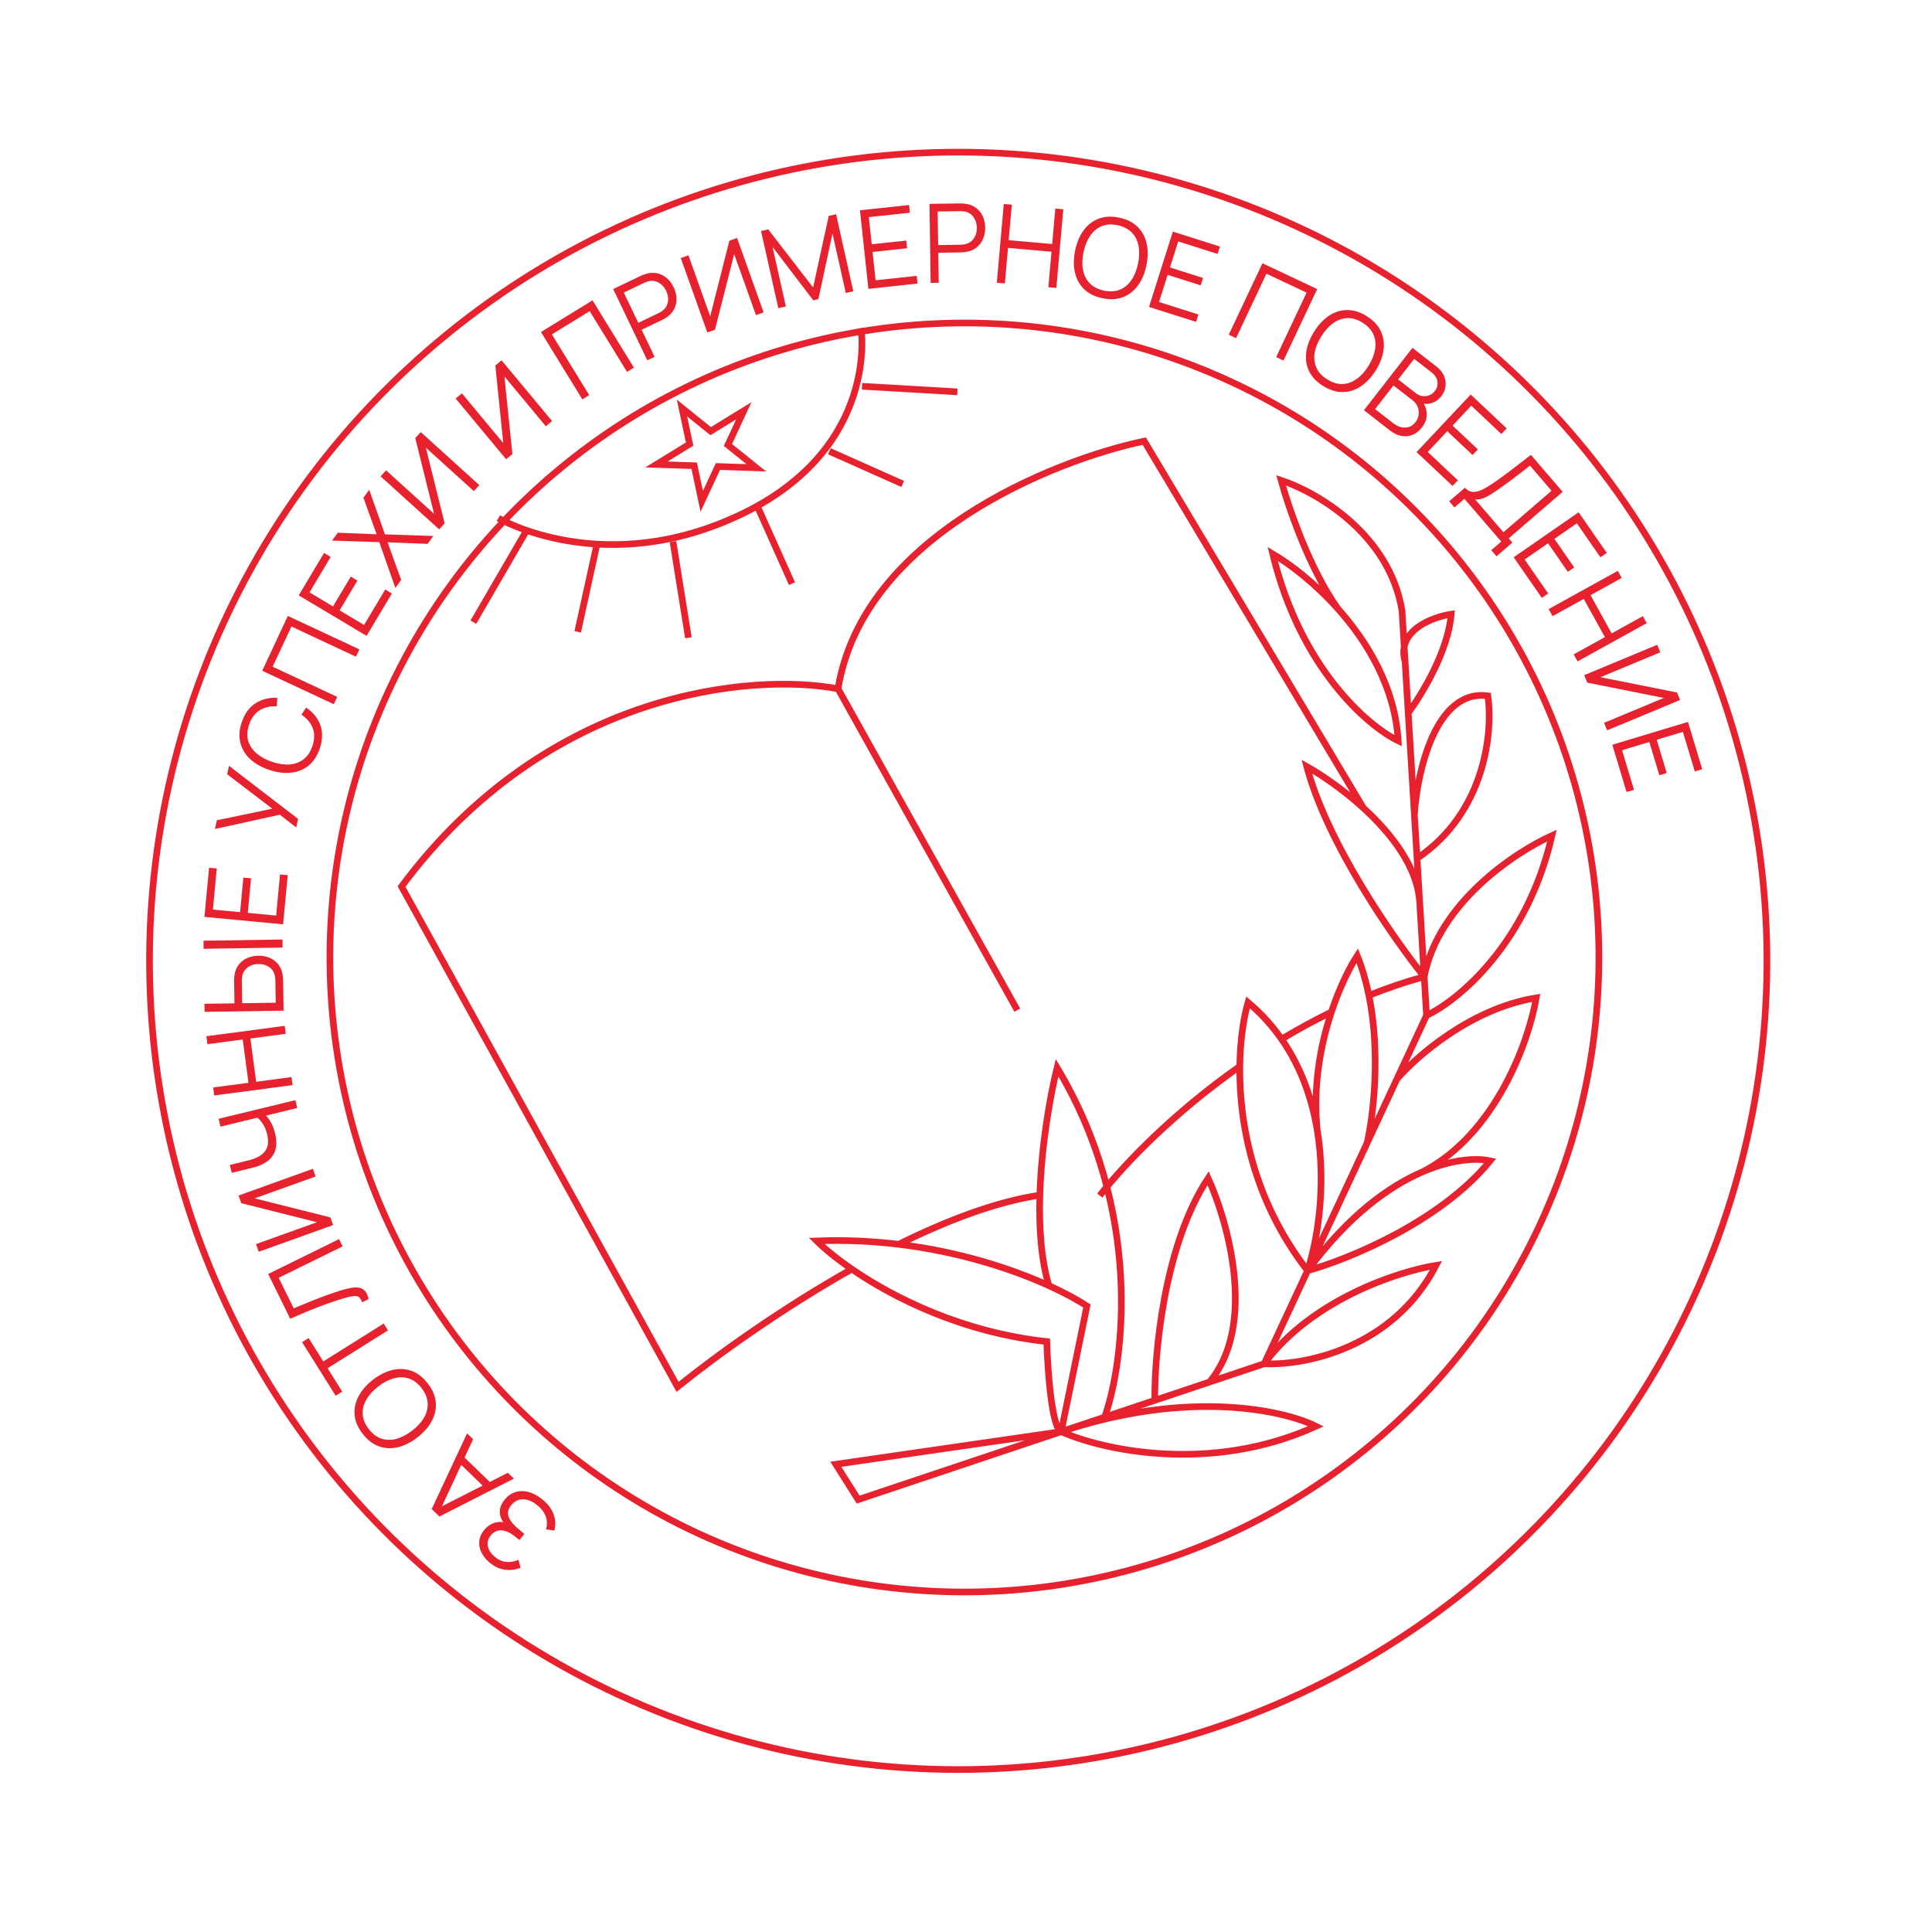 <?xml version="1.0" encoding="UTF-8"?> <svg xmlns="http://www.w3.org/2000/svg" width="582" height="582" viewBox="0 0 582 582" fill="none"><circle cx="288.658" cy="289.447" r="243.613" transform="rotate(-9.1 288.658 289.447)" stroke="#E7222E" stroke-width="2"></circle><circle cx="290.521" cy="288.437" r="191.137" transform="rotate(-9.1 290.521 288.437)" stroke="#E7222E" stroke-width="2"></circle><path d="M252.448 207.495C226.982 202.647 165.033 207.771 120.965 267.054L204.11 417.774C216.351 407.916 235.735 394.06 256.605 382.311M252.448 207.495C259.856 161.784 317.032 138.705 344.694 132.88L410.726 243.414M252.448 207.495L306.452 304.298M331.301 360.159C338.792 350.498 353.658 335.159 373.479 321.232M380.841 410.809L364.359 416.324M380.841 410.809C392.657 411.427 419.549 406.366 432.588 381.179C421.3 382.987 395.148 391.444 380.841 410.809ZM380.841 410.809L393.908 382.771M429.736 305.894L420.779 325.113M429.736 305.894C439.206 301.447 460.019 284.388 467.508 251.72C456.44 256.659 433.248 272.076 429.029 294.228M429.736 305.894L429.029 294.228M319.676 431.276L258.511 451.744L251.785 441.104L319.676 431.276ZM319.676 431.276C331.994 436.766 364.585 444.128 396.414 429.656C386.854 424.835 358.123 418.411 319.676 431.276ZM319.676 431.276L327.422 393.42C324.766 391.673 320.888 389.524 315.979 387.294M319.676 431.276C316.815 430.133 315.587 412.712 315.331 404.145C289.943 401.364 269.266 391.011 256.605 382.311M319.676 431.276L332.783 426.89M332.783 426.89C338.78 409.744 344.306 364.687 318.434 321.629C316.401 329.863 313.692 344.962 313.245 360.038M332.783 426.89L347.876 421.84M315.979 387.294C305.193 382.395 289.429 377.106 270.718 374.837M315.979 387.294C313.607 379.444 312.957 369.745 313.245 360.038M347.876 421.84C347.721 407.812 350.718 374.791 363.94 354.931C370.026 368.287 378.63 399.266 364.359 416.324M347.876 421.84L364.359 416.324M393.908 382.771C405.936 379.449 433.771 368.184 448.887 349.694C444.808 348.787 437.589 349.144 428.722 352.924M393.908 382.771L411.822 344.332M393.908 382.771C396.939 373.372 399.561 357.099 396.808 340.46M393.908 382.771C406.177 366.124 418.536 357.266 428.722 352.924M393.908 382.771C377.545 361.71 373.269 338.403 373.479 321.232M411.822 344.332L420.779 325.113M411.822 344.332C413.75 335.89 415.915 317.309 412.374 299.855M396.808 340.46C395.249 331.041 391.969 321.504 386.065 313.03M396.808 340.46C395.447 327.174 397.827 314.655 401.066 304.872M420.779 325.113C426.62 318.249 443.2 303.737 462.783 300.6C460.633 313.243 450.811 341.409 428.722 352.924M429.029 294.228C419.792 282.756 399.786 254.031 393.655 230.909C398.184 233.463 404.646 237.858 410.726 243.414M429.029 294.228L427.669 271.775M429.029 294.228C423.325 295.793 417.765 297.693 412.374 299.855M427.669 271.775L426.87 258.58M427.669 271.775C427.034 261.287 419.256 251.208 410.726 243.414M426.07 245.385C426.889 232.56 432.464 207.452 448.21 209.617C449.758 220.11 447.656 244.592 426.87 258.58M426.07 245.385L426.87 258.58M426.07 245.385L424.213 214.716M403.025 183.377C396.062 175.59 388.565 169.895 383.395 166.854C391.756 201.335 412.079 218.752 421.195 223.15C420.243 207.181 412.086 193.509 403.025 183.377ZM403.025 183.377C394.528 171.522 388.082 152.645 385.921 144.689C396.519 148.153 418.643 160.873 422.355 184.047L423.284 199.382M424.213 214.716C428.158 209.481 436.272 196.214 437.157 185.024C431.396 185.888 420.554 189.97 423.284 199.382M424.213 214.716L423.284 199.382M256.605 382.311C251.933 379.1 248.353 376.114 246.029 373.817C254.67 373.473 262.948 373.895 270.718 374.837M270.718 374.837C285.409 367.574 300.207 361.969 313.245 360.038M386.065 313.03C383.302 309.065 379.964 305.332 375.96 301.953C374.668 306.442 373.577 313.159 373.479 321.232M386.065 313.03C390.856 310.147 395.866 307.403 401.066 304.872M412.374 299.855C411.542 295.758 410.396 291.723 408.859 287.896C406.654 291.256 403.598 297.228 401.066 304.872" stroke="#E7222E" stroke-width="2"></path><path d="M150.129 156.091C150.129 156.091 182.006 174.837 223.57 154.789C265.135 134.741 259.384 98.837 259.384 98.837" stroke="#E7222E" stroke-width="2"></path><path d="M213.534 129.432L214.085 129.875L224.067 123.739L219.608 133.34L219.277 134.05L219.889 134.541L227.828 140.925L216.928 140.557L216.266 140.536L215.987 141.136L211.391 151.029L209.282 141.06L209.119 140.294L208.337 140.268L197.756 139.911L207.739 133.775L207.592 133.084L205.441 122.925L213.534 129.432Z" stroke="#E7222E" stroke-width="2"></path><path d="M228.269 152.781L238.575 175.82M249.842 135.935L271.925 145.789M259.68 116.365L288.404 118.042M202.73 163.149L207.37 192.117M179.832 163.887L174.027 190.343M158.664 159.745L142.593 187.427" stroke="#E7222E" stroke-width="2"></path><path d="M163.248 451.581C164.517 452.588 165.47 453.647 166.107 454.758C166.735 455.863 167.108 456.953 167.223 458.03C167.332 459.115 167.252 460.128 166.984 461.069L164.448 460.701C164.707 459.95 164.804 459.155 164.739 458.315C164.674 457.476 164.4 456.632 163.919 455.786C163.438 454.939 162.709 454.129 161.734 453.354C160.725 452.553 159.744 452.034 158.791 451.798C157.83 451.556 156.939 451.579 156.117 451.87C155.296 452.16 154.58 452.689 153.97 453.457C153.299 454.303 152.981 455.12 153.016 455.908C153.052 456.696 153.335 457.455 153.866 458.186C154.39 458.926 155.06 459.641 155.877 460.332C156.486 460.858 156.921 461.232 157.182 461.453C157.442 461.674 157.616 461.819 157.702 461.887C157.788 461.956 157.87 462.021 157.948 462.082L156.489 463.92C156.428 463.872 156.269 463.746 156.01 463.54C155.751 463.334 155.475 463.115 155.181 462.882C154.881 462.658 154.641 462.481 154.462 462.353C153.18 461.434 151.952 460.986 150.779 461.011C149.605 461.036 148.621 461.549 147.826 462.55C146.983 463.611 146.704 464.733 146.989 465.916C147.265 467.092 147.994 468.15 149.176 469.088C150.29 469.972 151.443 470.452 152.635 470.527C153.813 470.603 154.996 470.389 156.185 469.884L156.823 472.269C155.4 472.856 153.887 473.061 152.282 472.885C150.678 472.708 149.142 472.037 147.675 470.872C146.89 470.249 146.225 469.545 145.68 468.76C145.127 467.969 144.742 467.143 144.525 466.281C144.3 465.413 144.285 464.529 144.48 463.628C144.659 462.729 145.091 461.848 145.776 460.985C146.578 459.976 147.501 459.274 148.546 458.879C149.582 458.478 150.601 458.365 151.601 458.541C150.878 457.502 150.533 456.412 150.567 455.271C150.592 454.123 151.064 452.971 151.982 451.815C152.886 450.676 153.955 449.906 155.187 449.506C156.42 449.106 157.734 449.081 159.131 449.43C160.513 449.781 161.885 450.498 163.248 451.581ZM154.803 445.426L132.365 456.835L130.048 454.595L140.701 431.787L142.519 433.545L132.511 455.091L131.822 454.425L152.986 443.668L154.803 445.426ZM148.168 447.033L146.582 448.672L137.743 440.124L139.328 438.485L148.168 447.033ZM128.816 416.704C130.274 418.571 131.092 420.469 131.271 422.399C131.44 424.335 131.049 426.206 130.097 428.012C129.144 429.819 127.708 431.471 125.789 432.969C123.87 434.468 121.918 435.46 119.935 435.946C117.952 436.432 116.046 436.354 114.218 435.713C112.38 435.079 110.733 433.828 109.275 431.96C107.81 430.084 106.996 428.183 106.833 426.255C106.655 424.325 107.042 422.458 107.994 420.652C108.94 418.837 110.372 417.18 112.292 415.682C114.211 414.183 116.166 413.195 118.156 412.718C120.139 412.232 122.049 412.306 123.886 412.941C125.708 413.573 127.352 414.828 128.816 416.704ZM126.979 418.138C125.833 416.67 124.543 415.706 123.108 415.247C121.673 414.788 120.171 414.78 118.601 415.222C117.016 415.663 115.442 416.493 113.879 417.714C112.315 418.935 111.132 420.257 110.329 421.681C109.518 423.096 109.162 424.556 109.26 426.059C109.357 427.563 109.974 429.052 111.112 430.526C112.258 431.994 113.545 432.953 114.973 433.404C116.401 433.854 117.908 433.859 119.493 433.419C121.062 432.976 122.632 432.149 124.202 430.937C125.772 429.725 126.962 428.412 127.773 426.996C128.567 425.579 128.92 424.115 128.831 422.605C128.734 421.101 128.117 419.612 126.979 418.138ZM116.871 400.77L98.683 412.178L103.101 419.221L101.126 420.459L91 404.315L92.975 403.077L97.392 410.12L115.58 398.712L116.871 400.77ZM111.039 391.344L109.096 392.3C108.878 391.732 108.637 391.292 108.373 390.98C108.098 390.673 107.74 390.493 107.297 390.441C106.849 390.379 106.252 390.427 105.507 390.585C104.752 390.748 103.794 391.011 102.634 391.373C101.375 391.759 100.136 392.173 98.916 392.614C97.691 393.045 96.461 393.503 95.226 393.988C93.977 394.468 92.707 394.983 91.418 395.532C90.128 396.08 88.796 396.656 87.423 397.259L80.787 383.78L102.14 373.268L103.213 375.448L83.951 384.93L88.477 394.124C89.529 393.692 90.606 393.247 91.708 392.791C92.805 392.325 93.936 391.866 95.102 391.415C96.263 390.954 97.47 390.501 98.725 390.055C99.964 389.605 101.261 389.169 102.613 388.749C103.64 388.44 104.613 388.194 105.53 388.013C106.443 387.821 107.271 387.782 108.015 387.895C108.753 387.998 109.384 388.32 109.908 388.861C110.427 389.391 110.804 390.219 111.039 391.344ZM94.26 352.095L95.087 354.397L76.717 360.997L99.518 366.732L100.345 369.034L77.947 377.081L77.12 374.779L95.474 368.185L72.688 362.444L71.861 360.142L94.26 352.095ZM89.552 333.77L78.696 336.409L79.547 335.505C80.252 336.116 80.9 336.917 81.492 337.907C82.074 338.899 82.528 340.07 82.856 341.419C83.343 343.421 83.364 345.117 82.919 346.506C82.472 347.885 81.666 349 80.501 349.85C79.325 350.703 77.896 351.334 76.215 351.742L69.807 353.3L69.229 350.923L74.818 349.565C75.889 349.304 76.838 348.966 77.667 348.549C78.496 348.132 79.168 347.611 79.685 346.987C80.203 346.362 80.537 345.617 80.69 344.752C80.832 343.89 80.764 342.886 80.485 341.74C80.139 340.316 79.627 339.143 78.948 338.219C78.26 337.298 77.605 336.657 76.985 336.298L79.001 336.335L66.426 339.392L65.852 337.032L88.978 331.409L89.552 333.77ZM88.13 326.876L64.536 330.005L64.217 327.596L74.85 326.186L73.121 313.144L62.487 314.554L62.17 312.162L85.764 309.034L86.081 311.426L75.431 312.838L77.16 325.88L87.81 324.468L88.13 326.876ZM85.425 304.451L61.628 304.818L61.59 302.389L70.63 302.249L70.526 295.49C70.522 295.259 70.529 295 70.547 294.713C70.553 294.415 70.582 294.112 70.632 293.803C70.8 292.566 71.219 291.512 71.889 290.643C72.548 289.762 73.386 289.093 74.404 288.637C75.421 288.169 76.547 287.926 77.781 287.907C79.026 287.888 80.164 288.096 81.196 288.532C82.227 288.957 83.091 289.599 83.788 290.459C84.473 291.308 84.919 292.348 85.125 293.579C85.174 293.887 85.212 294.189 85.238 294.486C85.265 294.772 85.28 295.031 85.283 295.262L85.425 304.451ZM83.058 302.058L82.954 295.365C82.951 295.155 82.936 294.919 82.91 294.654C82.884 294.39 82.847 294.132 82.799 293.879C82.61 293.078 82.264 292.416 81.76 291.895C81.256 291.374 80.661 290.992 79.974 290.749C79.276 290.506 78.558 290.391 77.819 290.402C77.081 290.414 76.373 290.551 75.694 290.815C75.014 291.079 74.431 291.479 73.943 292.016C73.456 292.552 73.13 293.224 72.966 294.031C72.915 294.285 72.88 294.545 72.862 294.81C72.844 295.074 72.837 295.311 72.84 295.521L72.944 302.214L83.058 302.058ZM85.132 285.446L61.334 285.813L61.297 283.384L85.094 283.017L85.132 285.446ZM85.277 278.446L61.582 276.207L62.982 261.398L65.302 261.617L64.131 274.007L72.325 274.781L73.309 264.366L75.63 264.585L74.645 275.001L83.185 275.808L84.356 263.417L86.676 263.637L85.277 278.446ZM89.225 249.27L84.308 245.429L64.736 249.731L65.323 247.102L82.036 243.618L68.419 233.229L68.985 230.697L89.801 246.689L89.225 249.27ZM96.32 225.478C95.565 227.723 94.432 229.452 92.92 230.664C91.398 231.873 89.621 232.578 87.589 232.778C85.557 232.979 83.387 232.691 81.079 231.915C78.77 231.139 76.867 230.058 75.369 228.671C73.871 227.284 72.885 225.65 72.412 223.771C71.929 221.888 72.065 219.824 72.82 217.579C73.701 214.957 75.094 213.042 77 211.835C78.895 210.623 81.074 210.089 83.537 210.231L83.358 212.786C81.411 212.666 79.706 213.052 78.244 213.944C76.782 214.836 75.71 216.295 75.029 218.321C74.436 220.086 74.344 221.689 74.755 223.129C75.167 224.569 75.993 225.829 77.234 226.909C78.468 227.975 80.022 228.834 81.895 229.487C83.771 230.129 85.523 230.398 87.151 230.294C88.782 230.18 90.203 229.67 91.414 228.763C92.619 227.843 93.517 226.5 94.111 224.735C94.792 222.709 94.819 220.899 94.192 219.305C93.555 217.708 92.43 216.37 90.816 215.293L92.217 213.148C94.265 214.523 95.684 216.267 96.474 218.38C97.252 220.49 97.201 222.856 96.32 225.478ZM100.556 212.134L78.992 202.063L86.706 185.546L108.27 195.617L107.242 197.818L87.789 188.733L82.131 200.848L101.584 209.933L100.556 212.134ZM110.429 191.547L89.993 179.348L97.618 166.576L99.619 167.77L93.239 178.456L100.307 182.675L105.669 173.692L107.67 174.887L102.308 183.87L109.673 188.267L116.052 177.58L118.053 178.775L110.429 191.547ZM119.098 177.086L114.251 163.313L100.024 162.849L101.762 160.476L113.46 160.951L109.478 149.942L111.226 147.555L115.96 160.979L130.544 161.458L128.805 163.832L116.754 163.364L120.846 174.699L119.098 177.086ZM144.378 146.13L142.736 147.943L128.268 134.84L133.938 157.658L132.296 159.471L114.655 143.495L116.297 141.682L130.753 154.773L125.095 131.967L126.737 130.154L144.378 146.13ZM166.312 126.846L164.431 128.41L151.951 113.401L154.353 136.79L152.472 138.353L137.256 120.053L139.136 118.489L151.606 133.485L149.214 110.11L151.095 108.546L166.312 126.846ZM175.425 120.295L162.962 100.019L178.493 90.473L190.956 110.749L188.886 112.021L177.644 93.73L166.252 100.732L177.495 119.023L175.425 120.295ZM195.001 108.545L184.717 87.082L193.004 83.111C193.213 83.011 193.451 82.909 193.719 82.805C193.992 82.686 194.275 82.588 194.567 82.509C195.771 82.14 196.908 82.078 197.978 82.322C199.053 82.552 200.011 83.034 200.851 83.768C201.702 84.497 202.396 85.423 202.934 86.545C203.467 87.658 203.751 88.775 203.787 89.894C203.822 91.013 203.595 92.069 203.105 93.061C202.62 94.039 201.862 94.879 200.83 95.581C200.581 95.749 200.327 95.907 200.068 96.056C199.819 96.199 199.59 96.321 199.382 96.421L193.286 99.342L197.192 107.495L195.001 108.545ZM192.286 97.255L198.322 94.363C198.501 94.277 198.705 94.168 198.934 94.033C199.163 93.899 199.38 93.752 199.585 93.593C200.244 93.082 200.7 92.491 200.952 91.82C201.215 91.144 201.313 90.444 201.247 89.718C201.19 88.988 201.002 88.29 200.683 87.624C200.364 86.958 199.938 86.374 199.404 85.873C198.875 85.356 198.266 84.988 197.574 84.77C196.893 84.546 196.147 84.531 195.335 84.725C195.083 84.784 194.835 84.867 194.592 84.971C194.344 85.065 194.13 85.155 193.952 85.241L187.915 88.133L192.286 97.255ZM230.029 94.102L227.725 94.924L221.165 76.54L215.38 99.329L213.077 100.151L205.078 77.735L207.382 76.913L213.936 95.282L219.726 72.508L222.03 71.686L230.029 94.102ZM234.457 92.823L229.26 69.597L231.437 69.109L244.937 86.599L249.647 65.035L251.857 64.541L257.05 87.751L254.792 88.256L250.782 70.336L246.521 90.123L244.989 90.466L232.718 74.378L236.731 92.314L234.457 92.823ZM261.601 87.016L259.053 63.353L273.843 61.76L274.092 64.077L261.718 65.41L262.6 73.593L273.002 72.473L273.251 74.79L262.849 75.91L263.767 84.439L276.141 83.106L276.391 85.424L261.601 87.016ZM280.351 85.212L280.002 61.415L289.19 61.28C289.422 61.276 289.681 61.283 289.968 61.301C290.265 61.308 290.563 61.337 290.861 61.387C292.109 61.556 293.168 61.976 294.037 62.647C294.917 63.306 295.585 64.145 296.041 65.163C296.508 66.181 296.75 67.312 296.769 68.557C296.787 69.791 296.577 70.924 296.141 71.955C295.704 72.986 295.056 73.85 294.195 74.546C293.346 75.23 292.305 75.675 291.074 75.881C290.777 75.929 290.48 75.967 290.183 75.993C289.897 76.019 289.638 76.034 289.407 76.037L282.648 76.137L282.781 85.177L280.351 85.212ZM282.614 73.823L289.307 73.725C289.505 73.722 289.736 73.707 290.001 73.682C290.265 73.656 290.523 73.613 290.776 73.555C291.588 73.366 292.25 73.02 292.76 72.517C293.282 72.013 293.664 71.418 293.908 70.731C294.162 70.044 294.284 69.332 294.273 68.594C294.262 67.856 294.12 67.147 293.845 66.468C293.582 65.777 293.182 65.188 292.646 64.7C292.121 64.212 291.449 63.886 290.631 63.721C290.377 63.67 290.118 63.641 289.853 63.634C289.588 63.615 289.357 63.608 289.158 63.611L282.465 63.709L282.614 73.823ZM300.281 85.157L302.38 61.45L304.8 61.664L303.854 72.349L316.959 73.509L317.905 62.824L320.308 63.037L318.21 86.744L315.806 86.531L316.754 75.83L303.649 74.67L302.701 85.372L300.281 85.157ZM332.11 89.839C329.79 89.362 327.936 88.447 326.55 87.093C325.165 85.729 324.25 84.05 323.805 82.057C323.36 80.065 323.382 77.876 323.873 75.491C324.363 73.105 325.206 71.085 326.401 69.43C327.596 67.774 329.098 66.598 330.906 65.901C332.717 65.194 334.782 65.078 337.102 65.555C339.434 66.034 341.286 66.955 342.66 68.317C344.046 69.671 344.962 71.344 345.407 73.337C345.863 75.332 345.846 77.522 345.356 79.907C344.866 82.292 344.017 84.311 342.811 85.965C341.616 87.62 340.113 88.802 338.303 89.509C336.506 90.209 334.441 90.318 332.11 89.839ZM332.579 87.556C334.403 87.931 336.011 87.829 337.401 87.248C338.792 86.668 339.941 85.701 340.849 84.346C341.771 82.983 342.431 81.331 342.83 79.388C343.23 77.445 343.274 75.671 342.963 74.066C342.662 72.463 341.988 71.121 340.939 70.039C339.89 68.957 338.455 68.224 336.633 67.838C334.809 67.463 333.207 67.567 331.828 68.149C330.448 68.732 329.298 69.705 328.376 71.067C327.468 72.422 326.808 74.069 326.398 76.01C325.988 77.95 325.933 79.722 326.234 81.325C326.547 82.919 327.227 84.263 328.274 85.355C329.322 86.437 330.758 87.171 332.579 87.556ZM346.127 92.46L353.318 69.772L367.498 74.267L366.794 76.488L354.93 72.728L352.443 80.574L362.417 83.735L361.712 85.957L351.739 82.796L349.147 90.973L361.011 94.733L360.307 96.955L346.127 92.46ZM370.15 100.829L380.303 79.303L396.791 87.08L386.638 108.606L384.441 107.569L393.599 88.151L381.506 82.447L372.347 101.865L370.15 100.829ZM398.619 116.293C396.604 115.047 395.179 113.55 394.342 111.802C393.512 110.045 393.23 108.154 393.497 106.13C393.764 104.105 394.538 102.058 395.819 99.987C397.1 97.915 398.586 96.308 400.277 95.165C401.969 94.022 403.783 93.434 405.721 93.401C407.664 93.359 409.643 93.961 411.658 95.207C413.683 96.459 415.105 97.96 415.927 99.712C416.763 101.46 417.048 103.346 416.781 105.37C416.523 107.4 415.753 109.451 414.473 111.522C413.192 113.593 411.701 115.197 410 116.335C408.309 117.478 406.491 118.071 404.548 118.113C402.62 118.151 400.643 117.545 398.619 116.293ZM399.845 114.311C401.429 115.29 402.973 115.746 404.478 115.68C405.984 115.613 407.395 115.1 408.714 114.141C410.048 113.178 411.237 111.853 412.28 110.166C413.323 108.479 413.974 106.828 414.234 105.214C414.503 103.606 414.331 102.113 413.719 100.737C413.106 99.36 412.011 98.178 410.433 97.189C408.849 96.21 407.309 95.756 405.813 95.829C404.317 95.901 402.902 96.419 401.569 97.382C400.25 98.341 399.064 99.662 398.012 101.343C396.959 103.024 396.298 104.668 396.029 106.277C395.775 107.882 395.952 109.377 396.559 110.763C397.171 112.139 398.267 113.322 399.845 114.311ZM410.876 123.58L425.487 104.793L432.741 110.434C433.793 111.253 434.542 112.184 434.986 113.228C435.431 114.271 435.583 115.332 435.443 116.409C435.31 117.478 434.898 118.456 434.208 119.343C433.423 120.352 432.454 121.043 431.299 121.415C430.151 121.778 429.006 121.761 427.865 121.362L428.336 120.702C429.283 121.997 429.766 123.35 429.786 124.761C429.805 126.172 429.334 127.495 428.374 128.73C427.528 129.817 426.567 130.577 425.491 131.01C424.421 131.434 423.303 131.535 422.136 131.312C420.97 131.089 419.834 130.547 418.73 129.688L410.876 123.58ZM414.237 123.242L419.691 127.484C420.456 128.079 421.248 128.478 422.067 128.682C422.892 128.877 423.675 128.858 424.415 128.624C425.164 128.397 425.816 127.927 426.371 127.214C426.912 126.518 427.238 125.766 427.349 124.959C427.46 124.152 427.366 123.367 427.066 122.604C426.782 121.838 426.288 121.182 425.583 120.634L419.777 116.119L414.237 123.242ZM421.188 114.305L426.498 118.435C427.098 118.902 427.751 119.193 428.456 119.309C429.168 119.416 429.854 119.342 430.513 119.087C431.181 118.839 431.758 118.401 432.245 117.775C432.935 116.888 433.188 115.926 433.003 114.889C432.827 113.859 432.265 112.975 431.317 112.238L426.007 108.108L421.188 114.305ZM426.731 136.185L443.037 118.849L453.872 129.04L452.276 130.737L443.21 122.211L437.571 128.206L445.192 135.374L443.595 137.072L435.974 129.904L430.097 136.152L439.163 144.679L437.566 146.376L426.731 136.185ZM436.555 151.014L441.326 146.905C441.93 147.606 442.591 148.019 443.308 148.142C444.034 148.259 444.79 148.175 445.577 147.89C446.364 147.604 447.175 147.204 448.011 146.688C448.854 146.165 449.692 145.618 450.524 145.047C451.735 144.208 452.887 143.376 453.98 142.551C455.08 141.734 456.206 140.873 457.36 139.967C458.521 139.069 459.793 138.089 461.177 137.028L470.742 148.16L454.474 162.171L455.585 163.461L450.814 167.57L449.239 165.742L452.245 163.153L441.146 150.266L438.14 152.855L436.555 151.014ZM444.357 150.424L452.889 160.33L467.391 147.84L460.889 140.265C459.827 141.092 458.799 141.89 457.804 142.66C456.809 143.43 455.798 144.198 454.772 144.965C453.746 145.733 452.661 146.515 451.515 147.313C450.476 148.048 449.543 148.662 448.718 149.155C447.892 149.648 447.127 150.001 446.424 150.215C445.727 150.436 445.038 150.506 444.357 150.424ZM455.987 167.87L475.553 154.32L484.022 166.549L482.106 167.875L475.02 157.644L468.253 162.33L474.21 170.931L472.294 172.258L466.338 163.657L459.286 168.541L466.372 178.772L464.456 180.099L455.987 167.87ZM466.518 183.486L487.347 171.969L488.522 174.095L479.135 179.286L485.501 190.799L494.888 185.608L496.056 187.72L475.228 199.237L474.06 197.125L483.462 191.927L477.096 180.413L467.694 185.612L466.518 183.486ZM484.146 220.007L483.206 217.749L501.228 210.25L478.171 205.648L477.231 203.389L499.205 194.247L500.145 196.505L482.139 203.997L505.18 208.606L506.12 210.865L484.146 220.007ZM485.699 224.35L508.485 217.477L512.781 231.718L510.549 232.391L506.956 220.476L499.075 222.853L502.096 232.869L499.865 233.542L496.844 223.526L488.632 226.003L492.226 237.918L489.994 238.591L485.699 224.35Z" fill="#E7222E"></path></svg> 